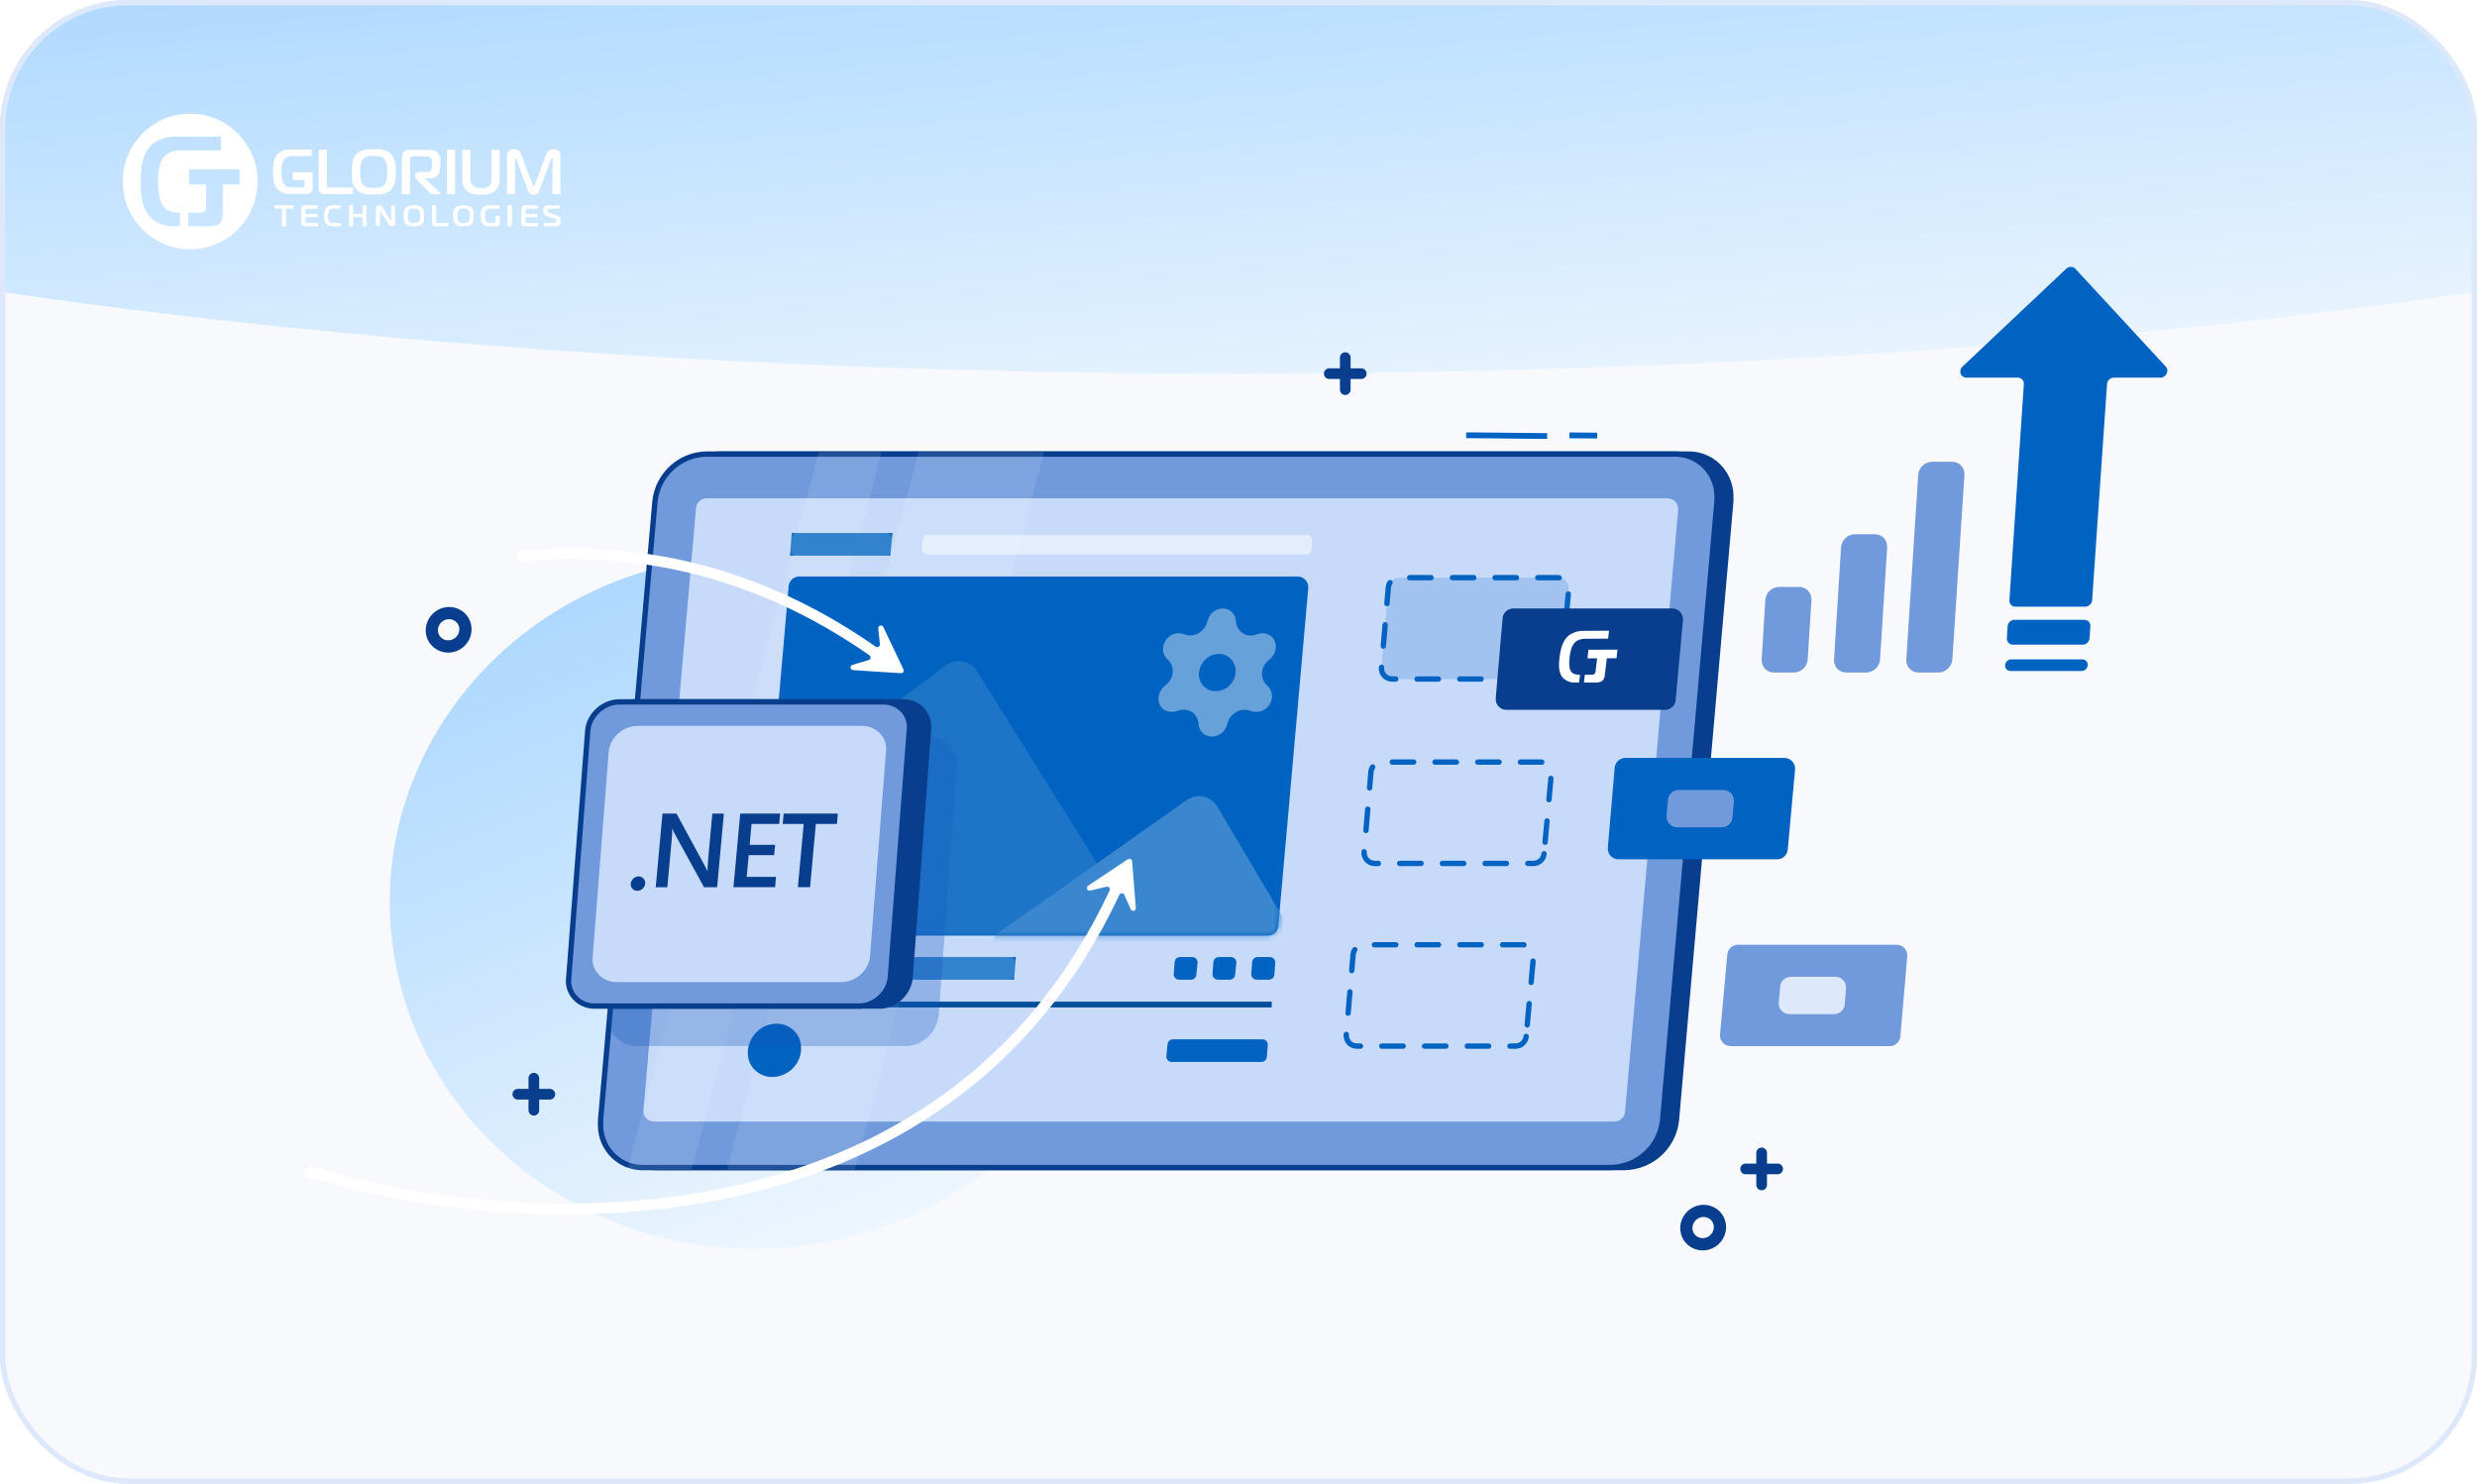 <?xml version="1.0" encoding="UTF-8"?>
<svg xmlns="http://www.w3.org/2000/svg" width="464" height="278" viewBox="0 0 464 278" fill="none">
  <g clip-path="url(#clip0_7788_25776)">
    <rect width="464" height="278" fill="#F7F9FD"></rect>
    <g filter="url(#filter0_f_7788_25776)">
      <ellipse cx="232" cy="-15.5" rx="85.5" ry="406" transform="rotate(90 232 -15.5)" fill="url(#paint0_linear_7788_25776)"></ellipse>
    </g>
    <g opacity="0.6" filter="url(#filter1_f_7788_25776)">
      <ellipse cx="141.5" cy="169" rx="65" ry="68.5" transform="rotate(90 141.5 169)" fill="url(#paint1_linear_7788_25776)"></ellipse>
    </g>
    <path d="M388.77 50.361C394.419 56.473 400.065 62.581 405.706 68.685C406.407 69.45 405.767 70.745 404.71 70.745C401.799 70.745 398.888 70.745 395.977 70.745C395.313 70.745 394.735 71.288 394.698 71.954C393.763 85.454 392.833 98.953 391.906 112.452C391.857 113.118 391.279 113.661 390.615 113.661C386.252 113.661 381.894 113.661 377.54 113.661C376.864 113.661 376.36 113.118 376.409 112.452C377.311 98.953 378.213 85.454 379.115 71.954C379.152 71.288 378.647 70.745 377.971 70.745C374.765 70.745 371.555 70.745 368.341 70.745C367.271 70.745 366.815 69.45 367.615 68.685C374.084 62.581 380.558 56.473 387.036 50.361C387.54 49.88 388.327 49.88 388.77 50.361Z" fill="#0063C1"></path>
    <path d="M375.929 119.571C375.978 118.823 376.028 118.074 376.077 117.326C376.126 116.659 376.704 116.129 377.368 116.129C381.722 116.129 386.08 116.129 390.442 116.129C391.119 116.129 391.623 116.659 391.574 117.326C391.525 118.074 391.476 118.823 391.426 119.571C391.377 120.238 390.799 120.781 390.135 120.781C385.773 120.781 381.415 120.781 377.061 120.781C376.397 120.781 375.892 120.238 375.929 119.571Z" fill="#0063C1"></path>
    <path d="M389.901 125.716C385.474 125.716 381.046 125.716 376.618 125.716C376.015 125.716 375.56 125.223 375.597 124.618C375.634 124.013 376.163 123.532 376.766 123.532C381.193 123.532 385.621 123.532 390.049 123.532C390.652 123.532 391.119 124.013 391.082 124.618C391.033 125.223 390.504 125.716 389.901 125.716Z" fill="#0063C1"></path>
    <path d="M330.68 112.427C330.766 111.057 331.935 109.959 333.3 109.959C334.538 109.959 335.772 109.959 337.002 109.959C338.367 109.959 339.4 111.057 339.327 112.427C339.097 116.129 338.863 119.83 338.626 123.532C338.552 124.889 337.371 126 336.018 126C334.78 126 333.546 126 332.316 126C330.951 126 329.93 124.889 330.004 123.532C330.233 119.83 330.459 116.129 330.68 112.427Z" fill="#709ADB"></path>
    <path d="M344.874 102.556C344.96 101.186 346.128 100.088 347.493 100.088C348.731 100.088 349.965 100.088 351.195 100.088C352.561 100.088 353.594 101.186 353.508 102.556C353.065 109.548 352.622 116.54 352.179 123.532C352.093 124.889 350.913 126 349.56 126C348.33 126 347.096 126 345.858 126C344.492 126 343.471 124.889 343.558 123.532C343.992 116.54 344.431 109.548 344.874 102.556Z" fill="#709ADB"></path>
    <path d="M359.325 88.983C359.411 87.613 360.58 86.515 361.957 86.515C363.195 86.515 364.429 86.515 365.659 86.515C367.025 86.515 368.07 87.613 367.984 88.983C367.23 100.499 366.475 112.016 365.721 123.532C365.635 124.889 364.454 126 363.101 126C361.871 126 360.637 126 359.399 126C358.034 126 357.013 124.889 357.099 123.532C357.845 112.016 358.587 100.499 359.325 88.983Z" fill="#709ADB"></path>
    <path fill-rule="evenodd" clip-rule="evenodd" d="M35.623 21.29C40.73 21.288 45.336 24.384 47.291 29.133C49.247 33.883 48.168 39.35 44.557 42.986C40.946 46.621 35.514 47.71 30.796 45.743C26.077 43.776 23 39.141 23 34C23 26.982 28.651 21.292 35.623 21.29ZM35.273 39.869V42.386H39.518C39.795 42.38 40.072 42.34 40.34 42.268C40.623 42.192 40.888 42.059 41.119 41.876C41.305 41.711 41.453 41.506 41.551 41.276C41.687 40.942 41.751 40.582 41.738 40.221V34.553H44.881V31.753H35.44V34.553H38.599V38.736C38.596 38.88 38.583 39.024 38.56 39.167C38.535 39.332 38.455 39.484 38.334 39.598C38.231 39.714 38.095 39.793 37.944 39.825C37.803 39.849 37.66 39.861 37.516 39.861L35.273 39.869ZM33.715 42.386V39.869H33.465C32.837 39.877 32.214 39.759 31.631 39.524C31.023 39.239 30.541 38.74 30.275 38.12C30.07 37.696 29.926 37.245 29.847 36.779C29.785 36.442 29.726 36.046 29.68 35.603C29.629 35.074 29.606 34.543 29.609 34.012C29.606 33.488 29.63 32.965 29.68 32.444C29.726 31.997 29.785 31.612 29.847 31.295C29.897 31.028 29.968 30.766 30.061 30.511C30.123 30.332 30.202 30.16 30.299 29.997C30.614 29.407 31.106 28.933 31.705 28.641C32.42 28.31 33.201 28.15 33.987 28.174H41.387V25.602H33.099C31.687 25.544 30.288 25.903 29.076 26.634C28.488 27.003 27.988 27.498 27.611 28.084C27.254 28.657 26.981 29.279 26.801 29.931C26.619 30.604 26.5 31.293 26.447 31.989C26.388 32.702 26.361 33.4 26.361 34.086C26.361 34.678 26.361 35.294 26.424 35.933C26.461 36.567 26.552 37.196 26.696 37.815C26.84 38.427 27.059 39.018 27.35 39.575C27.651 40.145 28.06 40.65 28.554 41.06C29.017 41.43 29.53 41.733 30.077 41.958C30.819 42.258 31.614 42.4 32.414 42.378L33.715 42.386Z" fill="white"></path>
    <path fill-rule="evenodd" clip-rule="evenodd" d="M103.272 29.747C103.239 29.801 103.213 29.858 103.194 29.919L101.112 35.482C101.05 35.638 100.992 35.782 100.934 35.903C100.881 36.02 100.809 36.127 100.721 36.219C100.634 36.309 100.528 36.376 100.412 36.415C100.267 36.462 100.115 36.484 99.963 36.479C99.8 36.484 99.638 36.456 99.487 36.395C99.368 36.347 99.261 36.272 99.173 36.175C99.087 36.084 99.016 35.978 98.964 35.863C98.908 35.732 98.858 35.599 98.817 35.462L96.758 29.911C96.738 29.85 96.71 29.793 96.677 29.738L96.673 29.73C96.641 29.667 96.624 29.634 96.565 29.634C96.503 29.634 96.457 29.678 96.457 29.751V29.887L96.492 36.363H94.975V29.042C94.961 28.819 95.023 28.598 95.149 28.417C95.251 28.278 95.384 28.165 95.535 28.088C95.671 28.021 95.816 27.979 95.965 27.964H96.271C96.467 27.959 96.664 27.988 96.852 28.048C96.995 28.095 97.127 28.173 97.238 28.277C97.342 28.377 97.43 28.495 97.498 28.625C97.569 28.754 97.63 28.888 97.683 29.026L99.761 34.577C99.794 34.652 99.83 34.726 99.87 34.797C99.904 34.857 99.939 34.885 99.978 34.885C100.017 34.885 100.055 34.857 100.09 34.797C100.131 34.726 100.167 34.652 100.199 34.577L102.277 29.026C102.344 28.824 102.439 28.634 102.559 28.461C102.651 28.334 102.766 28.225 102.896 28.14C103.015 28.067 103.146 28.017 103.283 27.992C103.42 27.968 103.559 27.956 103.697 27.956C104.026 27.944 104.351 28.034 104.63 28.216C104.883 28.41 105.022 28.725 104.997 29.05V36.371H103.48L103.527 29.895C103.527 29.783 103.508 29.715 103.473 29.686C103.449 29.663 103.419 29.648 103.388 29.642C103.349 29.642 103.31 29.678 103.272 29.747ZM70.018 27.956H70.792C71.078 27.965 71.362 27.996 71.643 28.048C71.931 28.105 72.213 28.194 72.483 28.312C72.758 28.432 73.009 28.605 73.222 28.821C73.43 29.03 73.598 29.277 73.718 29.55C73.84 29.827 73.933 30.117 73.996 30.415C74.062 30.717 74.104 31.023 74.12 31.332V32.197C74.12 32.466 74.12 32.766 74.093 33.075C74.074 33.38 74.034 33.684 73.973 33.984C73.911 34.282 73.819 34.571 73.698 34.849C73.578 35.122 73.41 35.369 73.203 35.578C72.989 35.793 72.738 35.965 72.464 36.087C72.194 36.206 71.912 36.293 71.624 36.347C71.342 36.402 71.056 36.434 70.769 36.443H69.221C68.936 36.434 68.653 36.402 68.373 36.347C68.085 36.294 67.803 36.206 67.534 36.087C67.259 35.965 67.009 35.793 66.794 35.578C66.567 35.35 66.385 35.078 66.26 34.777C66.135 34.489 66.041 34.186 65.982 33.876C65.926 33.58 65.892 33.28 65.881 32.978V32.177C65.881 31.933 65.881 31.601 65.904 31.292C65.92 30.989 65.959 30.688 66.02 30.391C66.081 30.096 66.173 29.808 66.295 29.534C66.421 29.257 66.597 29.008 66.814 28.801C67.026 28.596 67.272 28.433 67.541 28.32C67.809 28.201 68.088 28.113 68.373 28.056C68.652 28.004 68.934 27.973 69.217 27.964H69.991L70.018 27.956ZM58.552 32.29H58.563L58.552 32.242V32.29ZM58.552 35.25V32.29H54.852V33.756H57.046V34.557C57.051 34.629 57.051 34.701 57.046 34.773C57.032 34.854 56.994 34.928 56.938 34.986C56.885 35.044 56.816 35.083 56.74 35.098C56.672 35.104 56.604 35.104 56.535 35.098H54.569C54.267 35.1 53.968 35.042 53.687 34.925C53.393 34.785 53.16 34.536 53.033 34.228C52.994 34.145 52.959 34.059 52.929 33.972C52.883 33.842 52.849 33.708 52.824 33.572C52.793 33.403 52.766 33.207 52.743 32.983C52.718 32.717 52.706 32.449 52.708 32.182C52.706 31.914 52.717 31.647 52.743 31.381C52.766 31.156 52.793 30.98 52.824 30.808C52.848 30.672 52.883 30.538 52.929 30.407C52.96 30.319 52.997 30.233 53.041 30.151C53.195 29.859 53.433 29.624 53.722 29.478C54.068 29.314 54.445 29.235 54.825 29.246H58.397V28H54.384C53.705 27.972 53.032 28.149 52.449 28.509C52.166 28.693 51.925 28.939 51.745 29.23C51.571 29.512 51.44 29.82 51.358 30.143C51.268 30.478 51.209 30.822 51.183 31.168C51.156 31.521 51.145 31.865 51.145 32.206C51.145 32.546 51.145 32.807 51.172 33.123C51.19 33.437 51.234 33.749 51.303 34.056C51.372 34.36 51.479 34.654 51.621 34.929C51.766 35.212 51.963 35.462 52.201 35.666C52.424 35.851 52.672 36.001 52.936 36.111C53.298 36.261 53.685 36.332 54.074 36.319H57.48C57.61 36.315 57.74 36.296 57.867 36.263C58.007 36.228 58.139 36.162 58.254 36.071C58.344 35.99 58.416 35.889 58.463 35.775C58.527 35.608 58.557 35.429 58.552 35.25ZM66.125 35.13V36.367L60.734 36.375C60.604 36.373 60.475 36.358 60.347 36.331C60.221 36.304 60.103 36.247 60.003 36.163C59.93 36.089 59.866 36.005 59.813 35.915C59.745 35.779 59.712 35.627 59.717 35.474V28.056H61.234V34.849C61.241 34.923 61.277 34.989 61.334 35.034C61.37 35.057 61.407 35.077 61.446 35.094C61.533 35.123 61.623 35.135 61.713 35.13H66.125ZM67.483 33.099C67.455 32.804 67.442 32.507 67.444 32.21H67.456C67.442 31.709 67.486 31.209 67.588 30.72C67.653 30.418 67.777 30.134 67.951 29.883C68.172 29.588 68.491 29.387 68.845 29.318C69.228 29.239 69.617 29.201 70.006 29.202C70.396 29.201 70.785 29.24 71.167 29.318C71.526 29.385 71.848 29.586 72.073 29.883C72.144 29.975 72.207 30.074 72.258 30.179C72.326 30.324 72.38 30.476 72.417 30.632C72.469 30.848 72.505 31.067 72.525 31.289C72.555 31.595 72.57 31.902 72.568 32.21C72.57 32.504 72.555 32.798 72.525 33.091C72.505 33.311 72.469 33.529 72.417 33.744C72.38 33.903 72.328 34.059 72.262 34.208C72.213 34.324 72.15 34.431 72.073 34.529C71.959 34.68 71.819 34.808 71.659 34.905C71.503 34.999 71.335 35.069 71.159 35.114C70.976 35.162 70.788 35.191 70.598 35.202H69.383C69.194 35.192 69.006 35.162 68.822 35.114C68.649 35.067 68.482 34.997 68.327 34.905C68.174 34.809 68.043 34.68 67.94 34.529C67.863 34.434 67.8 34.329 67.75 34.217C67.683 34.067 67.63 33.912 67.591 33.752C67.543 33.537 67.507 33.319 67.483 33.099ZM75.289 36.371H76.806V29.895C76.8 29.813 76.8 29.732 76.806 29.65C76.825 29.561 76.876 29.483 76.949 29.43C76.997 29.374 77.06 29.335 77.131 29.318C77.204 29.311 77.278 29.311 77.351 29.318H79.809C79.951 29.32 80.093 29.331 80.234 29.35C80.395 29.37 80.545 29.448 80.656 29.57C80.757 29.684 80.829 29.821 80.865 29.971C80.928 30.218 80.955 30.473 80.947 30.728V30.992C80.947 31.096 80.947 31.2 80.924 31.305C80.912 31.411 80.893 31.517 80.865 31.621C80.846 31.708 80.813 31.792 80.768 31.869C80.682 32.02 80.544 32.132 80.382 32.182C80.24 32.218 80.094 32.237 79.948 32.238H78.435C78.252 32.225 78.071 32.283 77.928 32.402C77.817 32.502 77.754 32.649 77.758 32.803V32.991C77.761 33.126 77.805 33.258 77.881 33.367C77.956 33.484 78.04 33.594 78.133 33.696L80.776 36.391H82.684L79.627 33.455V33.395H80.664C80.865 33.4 81.066 33.374 81.26 33.319C81.412 33.274 81.556 33.207 81.689 33.119C81.801 33.043 81.9 32.95 81.984 32.843C82.058 32.75 82.123 32.649 82.177 32.542C82.333 32.25 82.433 31.929 82.471 31.597C82.505 31.287 82.522 30.976 82.521 30.664C82.52 30.353 82.502 30.043 82.467 29.735C82.424 29.409 82.305 29.1 82.119 28.833C82.02 28.664 81.888 28.518 81.732 28.405C81.598 28.305 81.449 28.228 81.291 28.176C81.141 28.13 80.986 28.1 80.83 28.088H76.581C76.418 28.088 76.254 28.107 76.094 28.144C75.912 28.189 75.746 28.285 75.614 28.421C75.464 28.559 75.364 28.745 75.328 28.949C75.297 29.132 75.282 29.317 75.281 29.502V36.407L75.289 36.371ZM85.238 28.052V36.371H83.721V28.052H85.238ZM90.11 35.218H89.723C89.58 35.205 89.437 35.181 89.298 35.145C89.154 35.109 89.015 35.055 88.884 34.985C88.749 34.912 88.627 34.816 88.524 34.701C88.341 34.506 88.221 34.257 88.183 33.988C88.15 33.744 88.133 33.498 88.133 33.251V28.068H86.616V33.463C86.618 33.83 86.659 34.195 86.736 34.553C86.833 34.949 87.034 35.309 87.316 35.594C87.509 35.801 87.738 35.97 87.99 36.091C88.23 36.207 88.482 36.297 88.74 36.359C88.982 36.417 89.228 36.453 89.475 36.467H90.741C90.989 36.453 91.234 36.417 91.476 36.359C91.735 36.297 91.987 36.207 92.227 36.091C92.48 35.971 92.708 35.802 92.9 35.594C93.183 35.309 93.384 34.949 93.481 34.553C93.56 34.195 93.6 33.83 93.601 33.463V28.068H92.084V33.595C92.081 33.73 92.065 33.864 92.037 33.996C92.01 34.133 91.972 34.267 91.921 34.397C91.871 34.523 91.799 34.64 91.708 34.741C91.598 34.86 91.467 34.956 91.322 35.025C91.187 35.096 91.043 35.15 90.896 35.185C90.755 35.221 90.611 35.245 90.466 35.258H90.079L90.11 35.218Z" fill="white"></path>
    <path d="M52.855 42.37V39.077H51.449V38.495H54.948V39.077H53.534V42.37H52.855Z" fill="white"></path>
    <path d="M57.046 42.364C56.891 42.387 56.734 42.343 56.612 42.243C56.506 42.117 56.456 41.953 56.473 41.788V39.054C56.467 38.907 56.514 38.764 56.604 38.649C56.727 38.535 56.893 38.48 57.058 38.499H59.488V39.079H57.441C57.371 39.072 57.302 39.091 57.245 39.131C57.199 39.183 57.177 39.253 57.186 39.322V40.097H59.436V40.677H57.186V41.581C57.184 41.637 57.204 41.691 57.241 41.731C57.285 41.776 57.373 41.78 57.484 41.78H59.512V42.36L57.046 42.364Z" fill="white"></path>
    <path d="M62.258 42.366C61.834 42.399 61.418 42.233 61.119 41.911C60.835 41.501 60.7 40.994 60.74 40.485C60.691 39.957 60.814 39.427 61.089 38.986C61.398 38.646 61.831 38.468 62.273 38.498H63.722V39.079H62.584C62.182 39.079 61.825 39.108 61.635 39.437C61.473 39.754 61.403 40.116 61.434 40.477C61.405 40.801 61.465 41.127 61.605 41.415C61.791 41.72 62.121 41.785 62.55 41.785H63.772V42.366H62.258Z" fill="white"></path>
    <path d="M68.64 42.37H67.97V40.665H66.119V42.37H65.445V38.495H66.119V40.083H67.97V38.495H68.64V42.37Z" fill="white"></path>
    <path d="M73.963 41.83C73.975 41.98 73.92 42.127 73.815 42.231C73.71 42.335 73.566 42.385 73.421 42.366C73.181 42.385 72.951 42.26 72.829 42.044L71.292 39.528C71.242 39.444 71.219 39.436 71.207 39.436C71.16 39.448 71.129 39.494 71.134 39.544V42.327H70.466V39.011C70.466 38.689 70.681 38.498 71.027 38.498C71.259 38.475 71.484 38.591 71.607 38.796L73.145 41.333C73.171 41.368 73.183 41.424 73.229 41.424C73.275 41.424 73.287 41.356 73.287 41.333V38.55H73.956L73.963 41.83Z" fill="white"></path>
    <path fill-rule="evenodd" clip-rule="evenodd" d="M79.442 40.433C79.442 39.934 79.407 39.292 79.018 38.894C78.613 38.495 78.007 38.495 77.557 38.495C77.553 38.495 77.548 38.495 77.544 38.495C77.092 38.495 76.466 38.503 76.066 38.894C75.665 39.284 75.638 39.918 75.638 40.433C75.638 40.859 75.657 41.573 76.066 41.971C76.474 42.37 77.116 42.37 77.544 42.37C77.971 42.37 78.637 42.35 79.018 41.971C79.399 41.593 79.442 40.931 79.442 40.433ZM77.536 41.804C77.189 41.861 76.836 41.744 76.587 41.489H76.599C76.403 41.175 76.318 40.803 76.358 40.432C76.316 40.061 76.397 39.687 76.587 39.368C76.84 39.12 77.191 39.007 77.536 39.061C77.884 39.011 78.235 39.123 78.493 39.368C78.689 39.684 78.77 40.061 78.722 40.432C78.764 40.801 78.684 41.173 78.493 41.489C78.24 41.742 77.885 41.859 77.536 41.804Z" fill="white"></path>
    <path d="M81.454 42.37C81.328 42.375 81.204 42.339 81.1 42.268C81.009 42.187 80.959 42.069 80.963 41.946V38.495H81.684V41.576C81.674 41.637 81.694 41.698 81.736 41.743C81.788 41.778 81.851 41.794 81.913 41.788H84.006V42.37H81.454Z" fill="white"></path>
    <path fill-rule="evenodd" clip-rule="evenodd" d="M88.722 40.433C88.722 39.934 88.686 39.292 88.298 38.894C87.894 38.495 87.287 38.495 86.837 38.495C86.832 38.495 86.828 38.495 86.824 38.495C86.373 38.495 85.747 38.503 85.346 38.894C84.946 39.284 84.918 39.918 84.918 40.433C84.918 40.859 84.938 41.573 85.346 41.971C85.755 42.37 86.396 42.37 86.824 42.37C87.252 42.37 87.917 42.35 88.298 41.971C88.679 41.593 88.722 40.931 88.722 40.433ZM86.816 41.804C86.468 41.861 86.114 41.744 85.864 41.489C85.676 41.172 85.597 40.801 85.638 40.433C85.598 40.062 85.677 39.688 85.864 39.368C86.118 39.121 86.47 39.008 86.816 39.061C87.164 39.011 87.515 39.123 87.773 39.368C87.969 39.684 88.05 40.061 88.002 40.433C88.045 40.801 87.963 41.174 87.773 41.489C87.52 41.743 87.166 41.859 86.816 41.804Z" fill="white"></path>
    <path d="M93.589 41.871C93.598 42.012 93.548 42.151 93.45 42.252C93.342 42.331 93.212 42.372 93.079 42.369H91.468C91.148 42.38 90.836 42.272 90.588 42.066C90.127 41.66 90.091 41.004 90.091 40.445C90.091 39.813 90.147 39.104 90.704 38.735C90.98 38.567 91.297 38.484 91.619 38.496H93.501V39.075H91.822C91.489 39.038 91.164 39.195 90.982 39.481C90.855 39.773 90.801 40.093 90.823 40.413C90.804 40.736 90.855 41.06 90.974 41.361C91.111 41.637 91.401 41.798 91.703 41.766H92.626C92.695 41.775 92.765 41.753 92.817 41.705C92.863 41.65 92.885 41.578 92.876 41.506V40.453H93.589V41.871Z" fill="white"></path>
    <path d="M95.111 42.37V38.495H95.872V42.37H95.111Z" fill="white"></path>
    <path d="M98.275 42.364C98.119 42.387 97.962 42.343 97.84 42.243C97.734 42.117 97.684 41.953 97.701 41.788V39.054C97.695 38.907 97.742 38.764 97.832 38.649C97.955 38.535 98.121 38.48 98.286 38.499H100.716V39.079H98.669C98.6 39.072 98.531 39.091 98.474 39.131C98.427 39.183 98.406 39.253 98.414 39.322V40.097H100.665V40.677H98.414V41.581C98.412 41.637 98.433 41.691 98.47 41.731C98.514 41.776 98.601 41.78 98.713 41.78H100.74V42.36L98.275 42.364Z" fill="white"></path>
    <path d="M101.86 41.771H103.922C104.258 41.771 104.274 41.483 104.274 41.365C104.274 41.247 104.235 41.032 103.91 40.926L102.443 40.447C102.272 40.395 102.119 40.295 102.001 40.158C101.859 39.945 101.792 39.689 101.809 39.431C101.785 39.166 101.874 38.904 102.052 38.712C102.22 38.56 102.439 38.483 102.662 38.496H104.806V39.078H102.9C102.795 39.065 102.689 39.097 102.607 39.167C102.539 39.249 102.505 39.356 102.513 39.464C102.513 39.634 102.56 39.801 102.857 39.898L104.219 40.345C104.413 40.396 104.595 40.49 104.751 40.621C104.925 40.827 105.013 41.096 104.997 41.369C105.014 41.624 104.948 41.877 104.809 42.088C104.648 42.292 104.397 42.397 104.144 42.364H101.86V41.771Z" fill="white"></path>
    <path d="M52.856 42.37V39.077H51.449V38.495H54.948V39.077H53.534V42.37H52.856Z" fill="white"></path>
    <path d="M57.047 42.364C56.892 42.386 56.734 42.343 56.612 42.242C56.506 42.117 56.456 41.953 56.473 41.788V39.054C56.467 38.907 56.514 38.763 56.604 38.648C56.728 38.535 56.893 38.48 57.058 38.498H59.488V39.078H57.441C57.372 39.072 57.302 39.09 57.246 39.131C57.199 39.183 57.178 39.252 57.186 39.322V40.097H59.437V40.677H57.186V41.581C57.184 41.637 57.204 41.691 57.242 41.731C57.285 41.776 57.373 41.78 57.485 41.78H59.512V42.36L57.047 42.364Z" fill="white"></path>
    <path d="M62.258 42.366C61.834 42.399 61.419 42.233 61.119 41.911C60.835 41.5 60.701 40.993 60.74 40.485C60.691 39.957 60.814 39.427 61.089 38.986C61.398 38.646 61.831 38.468 62.273 38.498H63.723V39.079H62.584C62.182 39.079 61.825 39.108 61.636 39.437C61.473 39.754 61.403 40.116 61.434 40.477C61.406 40.8 61.465 41.126 61.605 41.415C61.791 41.72 62.121 41.785 62.55 41.785H63.772V42.366H62.258Z" fill="white"></path>
    <path d="M68.64 42.37H67.971V40.664H66.119V42.37H65.445V38.495H66.119V40.082H67.971V38.495H68.64V42.37Z" fill="white"></path>
    <path d="M73.963 41.829C73.975 41.979 73.921 42.127 73.816 42.231C73.711 42.335 73.566 42.385 73.421 42.366C73.181 42.385 72.951 42.26 72.83 42.044L71.292 39.527C71.242 39.444 71.219 39.436 71.208 39.436C71.161 39.448 71.129 39.494 71.135 39.543V42.326H70.466V39.011C70.466 38.688 70.681 38.498 71.027 38.498C71.26 38.475 71.484 38.591 71.607 38.796L73.145 41.332C73.172 41.368 73.183 41.424 73.229 41.424C73.275 41.424 73.287 41.356 73.287 41.332V38.549H73.956L73.963 41.829Z" fill="white"></path>
    <path fill-rule="evenodd" clip-rule="evenodd" d="M79.442 40.432C79.442 39.934 79.407 39.292 79.018 38.894C78.614 38.495 78.007 38.495 77.557 38.495C77.553 38.495 77.548 38.495 77.544 38.495C77.093 38.495 76.467 38.503 76.066 38.894C75.665 39.284 75.638 39.918 75.638 40.432C75.638 40.859 75.658 41.573 76.066 41.971C76.475 42.37 77.116 42.37 77.544 42.37C77.972 42.37 78.637 42.35 79.018 41.971C79.399 41.593 79.442 40.931 79.442 40.432ZM77.536 41.804C77.189 41.861 76.836 41.744 76.587 41.489H76.599C76.404 41.175 76.319 40.802 76.358 40.432C76.317 40.061 76.397 39.687 76.587 39.368C76.84 39.12 77.191 39.007 77.536 39.061C77.884 39.01 78.236 39.123 78.493 39.368C78.689 39.684 78.77 40.061 78.723 40.432C78.765 40.801 78.684 41.173 78.493 41.489C78.24 41.742 77.886 41.859 77.536 41.804Z" fill="white"></path>
    <path d="M81.455 42.369C81.329 42.375 81.204 42.339 81.1 42.267C81.009 42.187 80.959 42.069 80.963 41.946V38.495H81.684V41.576C81.675 41.636 81.694 41.698 81.736 41.743C81.788 41.778 81.851 41.794 81.913 41.787H84.006V42.369H81.455Z" fill="white"></path>
    <path fill-rule="evenodd" clip-rule="evenodd" d="M88.722 40.432C88.722 39.934 88.687 39.292 88.298 38.894C87.894 38.495 87.287 38.495 86.837 38.495C86.833 38.495 86.829 38.495 86.824 38.495C86.373 38.495 85.747 38.503 85.347 38.894C84.946 39.284 84.919 39.918 84.919 40.432C84.919 40.859 84.938 41.573 85.347 41.971C85.755 42.37 86.396 42.37 86.824 42.37C87.252 42.37 87.917 42.35 88.298 41.971C88.679 41.593 88.722 40.931 88.722 40.432ZM86.817 41.804C86.468 41.86 86.114 41.743 85.864 41.489C85.676 41.172 85.597 40.801 85.638 40.432C85.598 40.062 85.677 39.688 85.864 39.368C86.118 39.121 86.47 39.008 86.817 39.061C87.165 39.011 87.515 39.123 87.773 39.368C87.969 39.684 88.051 40.061 88.002 40.432C88.045 40.801 87.964 41.173 87.773 41.489C87.521 41.742 87.166 41.859 86.817 41.804Z" fill="white"></path>
    <path d="M93.589 41.871C93.598 42.012 93.548 42.151 93.45 42.252C93.342 42.33 93.212 42.372 93.08 42.369H91.468C91.148 42.38 90.836 42.272 90.588 42.065C90.127 41.66 90.091 41.004 90.091 40.445C90.091 39.813 90.147 39.104 90.704 38.735C90.98 38.567 91.298 38.484 91.619 38.496H93.501V39.075H91.822C91.49 39.038 91.164 39.194 90.983 39.48C90.856 39.773 90.801 40.093 90.823 40.412C90.804 40.736 90.856 41.06 90.975 41.36C91.111 41.637 91.401 41.798 91.703 41.766H92.626C92.696 41.775 92.765 41.752 92.817 41.705C92.864 41.65 92.885 41.578 92.877 41.506V40.453H93.589V41.871Z" fill="white"></path>
    <path d="M95.112 42.37V38.495H95.872V42.37H95.112Z" fill="white"></path>
    <path d="M98.275 42.364C98.119 42.386 97.963 42.343 97.841 42.242C97.734 42.117 97.684 41.953 97.701 41.788V39.054C97.696 38.907 97.742 38.763 97.833 38.648C97.956 38.535 98.121 38.48 98.287 38.498H100.717V39.078H98.669C98.6 39.072 98.531 39.09 98.474 39.131C98.427 39.183 98.406 39.252 98.414 39.322V40.097H100.665V40.677H98.414V41.581C98.413 41.637 98.433 41.691 98.47 41.731C98.514 41.776 98.601 41.78 98.713 41.78H100.74V42.36L98.275 42.364Z" fill="white"></path>
    <path d="M101.86 41.771H103.922C104.258 41.771 104.274 41.483 104.274 41.365C104.274 41.247 104.235 41.032 103.91 40.926L102.443 40.447C102.273 40.395 102.12 40.295 102.001 40.158C101.86 39.945 101.792 39.689 101.809 39.431C101.786 39.166 101.874 38.904 102.052 38.712C102.221 38.56 102.439 38.483 102.662 38.496H104.806V39.077H102.901C102.795 39.065 102.689 39.097 102.607 39.167C102.539 39.249 102.505 39.355 102.513 39.463C102.513 39.634 102.56 39.8 102.857 39.898L104.219 40.345C104.413 40.396 104.595 40.49 104.751 40.621C104.925 40.827 105.013 41.096 104.998 41.369C105.014 41.623 104.948 41.877 104.81 42.088C104.648 42.292 104.397 42.396 104.145 42.364H101.86V41.771Z" fill="white"></path>
    <path d="M304.247 210.127H120.348L130.54 93.36H314.548L304.247 210.127Z" fill="#0063C1"></path>
    <path d="M123.148 218.742L123.136 218.743C118.757 218.845 115.187 215.382 115.082 210.989V210.987V210.985V210.984V210.982V210.98V210.978V210.976V210.974V210.972V210.97V210.968V210.966V210.964V210.962V210.96V210.958V210.956V210.954V210.952V210.95V210.949V210.947V210.945V210.943V210.941V210.939V210.937V210.935V210.933V210.931V210.929V210.927V210.925V210.923V210.921V210.919V210.917V210.915V210.913V210.911V210.909V210.907V210.905V210.903V210.901V210.899V210.897V210.895V210.893V210.891V210.889V210.887V210.885V210.883V210.881V210.878V210.876V210.874V210.872V210.87V210.868V210.866V210.864V210.862V210.86V210.858V210.856V210.854V210.852V210.85V210.848V210.846V210.844V210.841V210.839V210.837V210.835V210.833V210.831V210.829V210.827V210.825V210.823V210.821V210.819V210.817V210.814V210.812V210.81V210.808V210.806V210.804V210.802V210.8V210.798V210.796V210.793V210.791V210.789V210.787V210.785V210.783V210.781V210.779V210.777V210.774V210.772V210.77V210.768V210.766V210.764V210.762V210.76V210.757V210.755V210.753V210.751V210.749V210.747V210.745V210.742V210.74V210.738V210.736V210.734V210.732V210.73V210.727V210.725V210.723V210.721V210.719V210.717V210.715V210.712V210.71V210.708V210.706V210.704V210.702V210.699V210.697V210.695V210.693V210.691V210.689V210.686V210.684V210.682V210.68V210.678V210.676V210.673V210.671V210.669V210.667V210.665V210.662V210.66V210.658V210.656V210.654V210.652V210.649V210.647V210.645V210.643V210.641V210.638V210.636V210.634V210.632V210.63V210.627V210.625V210.623V210.621V210.619V210.616V210.614V210.612V210.61V210.608V210.605V210.603V210.601V210.599V210.597V210.594V210.592V210.59V210.588V210.586V210.583V210.581V210.579V210.577V210.575V210.572V210.57V210.568V210.566V210.563V210.561V210.559V210.557V210.555V210.552V210.55V210.548V210.546V210.544V210.541V210.539V210.537V210.535V210.532V210.53V210.528V210.526V210.524V210.521V210.519V210.517V210.515V210.512V210.51V210.508V210.506V210.504V210.501V210.499V210.497V210.495V210.492V210.49V210.488V210.486V210.484V210.481V210.479V210.477V210.475V210.472V210.47V210.468V210.466V210.464V210.461V210.459V210.457V210.455V210.452V210.45V210.448V210.446V210.444V210.441V210.439V210.437V210.435V210.432V210.43V210.428V210.426V210.423V210.421V210.419V210.417V210.415V210.412V210.41V210.408V210.406V210.403V210.401V210.399V210.397V210.395V210.392V210.39V210.388V210.386V210.383V210.381V210.379V210.377V210.375V210.372V210.37V210.368V210.366V210.363V210.361V210.359V210.357V210.355V210.352V210.35V210.348V210.346V210.344V210.341V210.339V210.337V210.335V210.332V210.33V210.328V210.326V210.324V210.321V210.319V210.317V210.315V210.313V210.31V210.308V210.306V210.304V210.302V210.299V210.297V210.295V210.293V210.291V210.288V210.286V210.284V210.282V210.28V210.277V210.275V210.273V210.271V210.269V210.266V210.264V210.262V210.26V210.258V210.255V210.253V210.251V210.249V210.247V210.245V210.242V210.24V210.238V210.236V210.234V210.231V210.229V210.227V210.225V210.223V210.221V210.218V210.216V210.214V210.212V210.21V210.208V210.205V210.203V210.201V210.199V210.197V210.195V210.192V210.19V210.188V210.186V210.184V210.182V210.18V210.177V210.175V210.173V210.171V210.169V210.167V210.164V210.162V210.16V210.158V210.156V210.154V210.152V210.15V210.147V210.145V210.143V210.141V210.139V210.137V210.135V210.133V210.13V210.128V210.126V210.124V210.122V210.12V210.118V210.116V210.113V210.111V210.109V210.107V210.105V210.103V210.101V210.099V210.097V210.095V210.092V210.09V210.088V210.086V210.084V210.082V210.08V210.078V210.076V210.074V210.072V210.07V210.067V210.065V210.063V210.061V210.059V210.057V210.055V210.053V210.051V210.049V210.047V210.045V210.043V210.041V210.039V210.037V210.035V210.032V210.03V210.028V210.026V210.024V210.022V210.02V210.018V210.016V210.014V210.012V210.01V210.008V210.006V210.004V210.002V210V209.998V209.996V209.994V209.992V209.99V209.988V209.986V209.984V209.982V209.98V209.978V209.976V209.974V209.972V209.97V209.968V209.966V209.964V209.962V209.96V209.958V209.956V209.954V209.952V209.95V209.948V209.946V209.945V209.943V209.941V209.939V209.937V209.935V209.933V209.931L125.272 93.954C125.272 93.953 125.272 93.951 125.272 93.95C125.79 88.993 129.917 85.175 134.864 85.07L316.156 85.07L316.168 85.069C320.547 84.967 324.117 88.43 324.222 92.823V92.825V92.826V92.828V92.83V92.832V92.834V92.836V92.838V92.84V92.842V92.844V92.846V92.847V92.849V92.851V92.853V92.855V92.857V92.859V92.861V92.863V92.865V92.867V92.868V92.87V92.872V92.874V92.876V92.878V92.88V92.882V92.884V92.886V92.888V92.889V92.891V92.893V92.895V92.897V92.899V92.901V92.903V92.905V92.907V92.909V92.91V92.912V92.914V92.916V92.918V92.92V92.922V92.924V92.926V92.928V92.93V92.932V92.933V92.935V92.937V92.939V92.941V92.943V92.945V92.947V92.949V92.951V92.953V92.955V92.957V92.959V92.96V92.962V92.964V92.966V92.968V92.97V92.972V92.974V92.976V92.978V92.98V92.981V92.984V92.985V92.987V92.989V92.991V92.993V92.995V92.997V92.999V93.001V93.003V93.005V93.007V93.008V93.01V93.012V93.014V93.016V93.018V93.02V93.022V93.024V93.026V93.028V93.03V93.032V93.034V93.036V93.038V93.04V93.041V93.043V93.045V93.047V93.049V93.051V93.053V93.055V93.057V93.059V93.061V93.063V93.065V93.067V93.069V93.071V93.073V93.075V93.076V93.078V93.08V93.082V93.084V93.086V93.088V93.09V93.092V93.094V93.096V93.098V93.1V93.102V93.104V93.106V93.108V93.11V93.112V93.114V93.116V93.118V93.12V93.122V93.124V93.126V93.127V93.129V93.131V93.133V93.135V93.137V93.139V93.141V93.143V93.145V93.147V93.149V93.151V93.153V93.155V93.157V93.159V93.161V93.163V93.165V93.167V93.169V93.171V93.173V93.175V93.177V93.179V93.181V93.183V93.185V93.187V93.189V93.191V93.193V93.195V93.197V93.199V93.201V93.203V93.205V93.207V93.209V93.211V93.213V93.215V93.217V93.219V93.221V93.223V93.225V93.227V93.229V93.231V93.233V93.235V93.237V93.239V93.241V93.243V93.245V93.247V93.249V93.251V93.253V93.255V93.257V93.26V93.261V93.263V93.266V93.268V93.27V93.272V93.274V93.276V93.278V93.28V93.282V93.284V93.286V93.288V93.29V93.292V93.294V93.296V93.298V93.3V93.302V93.304V93.306V93.309V93.311V93.313V93.315V93.317V93.319V93.321V93.323V93.325V93.327V93.329V93.331V93.333V93.335V93.338V93.34V93.342V93.344V93.346V93.348V93.35V93.352V93.354V93.356V93.358V93.361V93.363V93.365V93.367V93.369V93.371V93.373V93.375V93.377V93.379V93.382V93.384V93.386V93.388V93.39V93.392V93.394V93.396V93.398V93.4V93.403V93.405V93.407V93.409V93.411V93.413V93.415V93.418V93.42V93.422V93.424V93.426V93.428V93.43V93.432V93.435V93.437V93.439V93.441V93.443V93.445V93.447V93.45V93.452V93.454V93.456V93.458V93.46V93.463V93.465V93.467V93.469V93.471V93.473V93.475V93.478V93.48V93.482V93.484V93.486V93.489V93.491V93.493V93.495V93.497V93.499V93.502V93.504V93.506V93.508V93.51V93.513V93.515V93.517V93.519V93.522V93.524V93.526V93.528V93.53V93.532V93.535V93.537V93.539V93.541V93.544V93.546V93.548V93.55V93.553V93.555V93.557V93.559V93.561V93.564V93.566V93.568V93.57V93.573V93.575V93.577V93.579V93.582V93.584V93.586V93.588V93.591V93.593V93.595V93.597V93.6V93.602V93.604V93.607V93.609V93.611V93.613V93.616V93.618V93.62V93.623V93.625V93.627V93.629V93.632V93.634V93.636V93.639V93.641V93.643V93.646V93.648V93.65V93.653V93.655V93.657V93.659V93.662V93.664V93.666V93.669V93.671V93.673V93.676V93.678V93.68V93.683V93.685V93.687V93.69V93.692V93.695V93.697V93.699V93.701V93.704V93.706V93.709V93.711V93.713V93.716V93.718V93.72V93.723V93.725V93.728V93.73V93.732V93.735V93.737V93.74V93.742V93.744V93.747V93.749V93.751V93.754V93.756V93.759V93.761V93.763V93.766V93.768V93.771V93.773V93.776V93.778V93.78V93.783V93.785V93.788V93.79V93.793V93.795V93.797V93.8V93.802V93.805V93.807V93.81V93.812V93.815V93.817V93.82V93.822V93.825V93.827V93.829V93.832V93.834V93.837V93.839V93.842V93.844V93.847V93.849V93.852V93.854V93.857V93.859V93.862V93.864V93.867V93.869V93.872V93.874V93.877V93.879V93.882L314.032 209.858C314.032 209.859 314.032 209.861 314.032 209.862C313.514 214.816 309.39 218.637 304.332 218.742L123.148 218.742Z" fill="#093E8E" stroke="#093E8E"></path>
    <path d="M120.566 218.742L120.554 218.743C116.175 218.845 112.605 215.382 112.5 210.989V210.987V210.985V210.984V210.982V210.98V210.978V210.976V210.974V210.972V210.97V210.968V210.966V210.964V210.962V210.96V210.958V210.956V210.954V210.952V210.95V210.949V210.947V210.945V210.943V210.941V210.939V210.937V210.935V210.933V210.931V210.929V210.927V210.925V210.923V210.921V210.919V210.917V210.915V210.913V210.911V210.909V210.907V210.905V210.903V210.901V210.899V210.897V210.895V210.893V210.891V210.889V210.887V210.885V210.883V210.881V210.878V210.876V210.874V210.872V210.87V210.868V210.866V210.864V210.862V210.86V210.858V210.856V210.854V210.852V210.85V210.848V210.846V210.844V210.841V210.839V210.837V210.835V210.833V210.831V210.829V210.827V210.825V210.823V210.821V210.819V210.817V210.814V210.812V210.81V210.808V210.806V210.804V210.802V210.8V210.798V210.796V210.793V210.791V210.789V210.787V210.785V210.783V210.781V210.779V210.777V210.774V210.772V210.77V210.768V210.766V210.764V210.762V210.76V210.757V210.755V210.753V210.751V210.749V210.747V210.745V210.742V210.74V210.738V210.736V210.734V210.732V210.73V210.727V210.725V210.723V210.721V210.719V210.717V210.715V210.712V210.71V210.708V210.706V210.704V210.702V210.699V210.697V210.695V210.693V210.691V210.689V210.686V210.684V210.682V210.68V210.678V210.676V210.673V210.671V210.669V210.667V210.665V210.662V210.66V210.658V210.656V210.654V210.652V210.649V210.647V210.645V210.643V210.641V210.638V210.636V210.634V210.632V210.63V210.627V210.625V210.623V210.621V210.619V210.616V210.614V210.612V210.61V210.608V210.605V210.603V210.601V210.599V210.597V210.594V210.592V210.59V210.588V210.586V210.583V210.581V210.579V210.577V210.575V210.572V210.57V210.568V210.566V210.563V210.561V210.559V210.557V210.555V210.552V210.55V210.548V210.546V210.544V210.541V210.539V210.537V210.535V210.532V210.53V210.528V210.526V210.524V210.521V210.519V210.517V210.515V210.512V210.51V210.508V210.506V210.504V210.501V210.499V210.497V210.495V210.492V210.49V210.488V210.486V210.484V210.481V210.479V210.477V210.475V210.472V210.47V210.468V210.466V210.464V210.461V210.459V210.457V210.455V210.452V210.45V210.448V210.446V210.444V210.441V210.439V210.437V210.435V210.432V210.43V210.428V210.426V210.423V210.421V210.419V210.417V210.415V210.412V210.41V210.408V210.406V210.403V210.401V210.399V210.397V210.395V210.392V210.39V210.388V210.386V210.383V210.381V210.379V210.377V210.375V210.372V210.37V210.368V210.366V210.363V210.361V210.359V210.357V210.355V210.352V210.35V210.348V210.346V210.344V210.341V210.339V210.337V210.335V210.332V210.33V210.328V210.326V210.324V210.321V210.319V210.317V210.315V210.313V210.31V210.308V210.306V210.304V210.302V210.299V210.297V210.295V210.293V210.291V210.288V210.286V210.284V210.282V210.28V210.277V210.275V210.273V210.271V210.269V210.266V210.264V210.262V210.26V210.258V210.255V210.253V210.251V210.249V210.247V210.245V210.242V210.24V210.238V210.236V210.234V210.231V210.229V210.227V210.225V210.223V210.221V210.218V210.216V210.214V210.212V210.21V210.208V210.205V210.203V210.201V210.199V210.197V210.195V210.192V210.19V210.188V210.186V210.184V210.182V210.18V210.177V210.175V210.173V210.171V210.169V210.167V210.164V210.162V210.16V210.158V210.156V210.154V210.152V210.15V210.147V210.145V210.143V210.141V210.139V210.137V210.135V210.133V210.13V210.128V210.126V210.124V210.122V210.12V210.118V210.116V210.113V210.111V210.109V210.107V210.105V210.103V210.101V210.099V210.097V210.095V210.092V210.09V210.088V210.086V210.084V210.082V210.08V210.078V210.076V210.074V210.072V210.07V210.067V210.065V210.063V210.061V210.059V210.057V210.055V210.053V210.051V210.049V210.047V210.045V210.043V210.041V210.039V210.037V210.035V210.032V210.03V210.028V210.026V210.024V210.022V210.02V210.018V210.016V210.014V210.012V210.01V210.008V210.006V210.004V210.002V210V209.998V209.996V209.994V209.992V209.99V209.988V209.986V209.984V209.982V209.98V209.978V209.976V209.974V209.972V209.97V209.968V209.966V209.964V209.962V209.96V209.958V209.956V209.954V209.952V209.95V209.948V209.946V209.945V209.943V209.941V209.939V209.937V209.935V209.933V209.931L122.69 93.954C122.69 93.953 122.69 93.951 122.69 93.95C123.208 88.993 127.335 85.175 132.282 85.07L313.574 85.07L313.586 85.069C317.965 84.967 321.535 88.43 321.64 92.823V92.825V92.826V92.828V92.83V92.832V92.834V92.836V92.838V92.84V92.842V92.844V92.846V92.847V92.849V92.851V92.853V92.855V92.857V92.859V92.861V92.863V92.865V92.867V92.868V92.87V92.872V92.874V92.876V92.878V92.88V92.882V92.884V92.886V92.888V92.889V92.891V92.893V92.895V92.897V92.899V92.901V92.903V92.905V92.907V92.909V92.91V92.912V92.914V92.916V92.918V92.92V92.922V92.924V92.926V92.928V92.93V92.932V92.933V92.935V92.937V92.939V92.941V92.943V92.945V92.947V92.949V92.951V92.953V92.955V92.957V92.959V92.96V92.962V92.964V92.966V92.968V92.97V92.972V92.974V92.976V92.978V92.98V92.981V92.984V92.985V92.987V92.989V92.991V92.993V92.995V92.997V92.999V93.001V93.003V93.005V93.007V93.008V93.01V93.012V93.014V93.016V93.018V93.02V93.022V93.024V93.026V93.028V93.03V93.032V93.034V93.036V93.038V93.04V93.041V93.043V93.045V93.047V93.049V93.051V93.053V93.055V93.057V93.059V93.061V93.063V93.065V93.067V93.069V93.071V93.073V93.075V93.076V93.078V93.08V93.082V93.084V93.086V93.088V93.09V93.092V93.094V93.096V93.098V93.1V93.102V93.104V93.106V93.108V93.11V93.112V93.114V93.116V93.118V93.12V93.122V93.124V93.126V93.127V93.129V93.131V93.133V93.135V93.137V93.139V93.141V93.143V93.145V93.147V93.149V93.151V93.153V93.155V93.157V93.159V93.161V93.163V93.165V93.167V93.169V93.171V93.173V93.175V93.177V93.179V93.181V93.183V93.185V93.187V93.189V93.191V93.193V93.195V93.197V93.199V93.201V93.203V93.205V93.207V93.209V93.211V93.213V93.215V93.217V93.219V93.221V93.223V93.225V93.227V93.229V93.231V93.233V93.235V93.237V93.239V93.241V93.243V93.245V93.247V93.249V93.251V93.253V93.255V93.257V93.26V93.261V93.263V93.266V93.268V93.27V93.272V93.274V93.276V93.278V93.28V93.282V93.284V93.286V93.288V93.29V93.292V93.294V93.296V93.298V93.3V93.302V93.304V93.306V93.309V93.311V93.313V93.315V93.317V93.319V93.321V93.323V93.325V93.327V93.329V93.331V93.333V93.335V93.338V93.34V93.342V93.344V93.346V93.348V93.35V93.352V93.354V93.356V93.358V93.361V93.363V93.365V93.367V93.369V93.371V93.373V93.375V93.377V93.379V93.382V93.384V93.386V93.388V93.39V93.392V93.394V93.396V93.398V93.4V93.403V93.405V93.407V93.409V93.411V93.413V93.415V93.418V93.42V93.422V93.424V93.426V93.428V93.43V93.432V93.435V93.437V93.439V93.441V93.443V93.445V93.447V93.45V93.452V93.454V93.456V93.458V93.46V93.463V93.465V93.467V93.469V93.471V93.473V93.475V93.478V93.48V93.482V93.484V93.486V93.489V93.491V93.493V93.495V93.497V93.499V93.502V93.504V93.506V93.508V93.51V93.513V93.515V93.517V93.519V93.522V93.524V93.526V93.528V93.53V93.532V93.535V93.537V93.539V93.541V93.544V93.546V93.548V93.55V93.553V93.555V93.557V93.559V93.561V93.564V93.566V93.568V93.57V93.573V93.575V93.577V93.579V93.582V93.584V93.586V93.588V93.591V93.593V93.595V93.597V93.6V93.602V93.604V93.607V93.609V93.611V93.613V93.616V93.618V93.62V93.623V93.625V93.627V93.629V93.632V93.634V93.636V93.639V93.641V93.643V93.646V93.648V93.65V93.653V93.655V93.657V93.659V93.662V93.664V93.666V93.669V93.671V93.673V93.676V93.678V93.68V93.683V93.685V93.687V93.69V93.692V93.695V93.697V93.699V93.701V93.704V93.706V93.709V93.711V93.713V93.716V93.718V93.72V93.723V93.725V93.728V93.73V93.732V93.735V93.737V93.74V93.742V93.744V93.747V93.749V93.751V93.754V93.756V93.759V93.761V93.763V93.766V93.768V93.771V93.773V93.776V93.778V93.78V93.783V93.785V93.788V93.79V93.793V93.795V93.797V93.8V93.802V93.805V93.807V93.81V93.812V93.815V93.817V93.82V93.822V93.825V93.827V93.829V93.832V93.834V93.837V93.839V93.842V93.844V93.847V93.849V93.852V93.854V93.857V93.859V93.862V93.864V93.867V93.869V93.872V93.874V93.877V93.879V93.882L311.45 209.858C311.45 209.859 311.45 209.861 311.45 209.862C310.932 214.816 306.808 218.637 301.75 218.742L120.566 218.742Z" fill="#709ADB" stroke="#093E8E"></path>
    <path d="M304.408 208.303C304.317 209.335 303.452 210.127 302.416 210.127H122.53C121.357 210.127 120.435 209.122 120.537 207.953L130.381 95.186C130.471 94.153 131.336 93.36 132.373 93.36H312.364C313.538 93.36 314.46 94.366 314.356 95.535L304.408 208.303Z" fill="#C7DAFA"></path>
    <path d="M292.486 125.4C292.392 126.429 291.528 127.218 290.494 127.218H260.776C259.604 127.218 258.684 126.215 258.784 125.047L260.067 110.056C260.156 109.022 261.022 108.227 262.06 108.227H291.864C293.04 108.227 293.962 109.237 293.855 110.409L292.486 125.4Z" fill="#0063C1" fill-opacity="0.19" stroke="#0063C1" stroke-linecap="round" stroke-dasharray="4 4"></path>
    <path d="M313.888 131.173C313.794 132.202 312.931 132.991 311.897 132.991H282.179C281.007 132.991 280.086 131.988 280.186 130.82L281.47 115.829C281.558 114.794 282.424 114 283.463 114H313.266C314.442 114 315.365 115.01 315.258 116.182L313.888 131.173Z" fill="#093E8E"></path>
    <path d="M334.888 159.173C334.794 160.202 333.931 160.991 332.897 160.991H303.179C302.007 160.991 301.086 159.988 301.186 158.82L302.47 143.829C302.558 142.794 303.424 142 304.463 142H334.266C335.442 142 336.365 143.01 336.258 144.182L334.888 159.173Z" fill="#0063C1"></path>
    <path d="M324.529 153.181C324.436 154.211 323.572 155 322.537 155H314.178C313.006 155 312.085 153.997 312.185 152.83L312.44 149.83C312.529 148.795 313.394 148 314.433 148H322.81C323.986 148 324.908 149.01 324.802 150.181L324.529 153.181Z" fill="#709ADB"></path>
    <path d="M289.232 159.948C289.138 160.978 288.274 161.766 287.24 161.766H257.522C256.35 161.766 255.43 160.763 255.53 159.595L256.814 144.604C256.902 143.57 257.768 142.775 258.806 142.775H288.61C289.786 142.775 290.709 143.786 290.601 144.957L289.232 159.948Z" stroke="#0063C1" stroke-linecap="round" stroke-dasharray="4 4"></path>
    <path d="M285.888 194.173C285.794 195.202 284.931 195.991 283.897 195.991H254.179C253.007 195.991 252.086 194.988 252.186 193.82L253.47 178.829C253.558 177.794 254.424 177 255.463 177H285.266C286.442 177 287.365 178.01 287.258 179.182L285.888 194.173Z" stroke="#0063C1" stroke-linecap="round" stroke-dasharray="4 4"></path>
    <path d="M355.987 194.161C355.899 195.196 355.033 195.991 353.995 195.991H324.191C323.015 195.991 322.092 194.98 322.199 193.809L323.569 178.818C323.663 177.788 324.526 177 325.56 177H355.278C356.45 177 357.371 178.003 357.271 179.17L355.987 194.161Z" fill="#709ADB"></path>
    <path d="M345.56 188.17C345.471 189.205 344.606 190 343.567 190H335.19C334.014 190 333.092 188.99 333.198 187.819L333.471 184.819C333.564 183.789 334.428 183 335.463 183H343.822C344.994 183 345.915 184.002 345.815 185.17L345.56 188.17Z" fill="#DDE8FA"></path>
    <path d="M140.734 187.663V188.748H238.214V187.663H140.734Z" fill="#0063C1"></path>
    <path opacity="0.2" d="M238.214 187.663H140.734V188.748H238.214V187.663Z" fill="black"></path>
    <path opacity="0.1" d="M153.418 84.678L117.527 219.134H129.563L165.129 84.678H153.418Z" fill="white"></path>
    <path opacity="0.1" d="M172.07 84.678L136.18 219.134H160.143L195.6 84.678H172.07Z" fill="white"></path>
    <path d="M239.46 173.469C239.368 174.501 238.504 175.292 237.468 175.292H144.217C143.044 175.292 142.123 174.287 142.224 173.119L147.731 109.836C147.821 108.803 148.687 108.01 149.724 108.01H243.077C244.251 108.01 245.173 109.017 245.069 110.186L239.46 173.469Z" fill="#0063C1"></path>
    <mask id="mask0_7788_25776" style="mask-type:alpha" maskUnits="userSpaceOnUse" x="142" y="108" width="104" height="68">
      <path d="M239.464 173.468C239.372 174.5 238.508 175.292 237.471 175.292H144.221C143.048 175.292 142.127 174.287 142.228 173.118L147.735 109.836C147.825 108.803 148.69 108.01 149.728 108.01H243.081C244.255 108.01 245.176 109.016 245.073 110.186L239.464 173.468Z" fill="#0063C1"></path>
    </mask>
    <g mask="url(#mask0_7788_25776)">
      <path d="M177.247 124.633L142.916 150.061C141.955 150.773 141.363 151.878 141.302 153.073L140.36 171.656C140.247 173.891 141.989 175.784 144.226 175.856L208.22 177.921C211.416 178.024 213.435 174.521 211.744 171.807L183.022 125.731C181.787 123.75 179.124 123.243 177.247 124.633Z" fill="white" fill-opacity="0.12"></path>
      <path d="M222.296 149.893L187.38 174.512C186.402 175.201 185.785 176.292 185.696 177.485L184.32 196.041C184.154 198.273 185.852 200.206 188.086 200.331L252.015 203.89C255.208 204.068 257.308 200.613 255.681 197.86L228.044 151.126C226.855 149.116 224.204 148.547 222.296 149.893Z" fill="#3A86CF"></path>
    </g>
    <path fill-rule="evenodd" clip-rule="evenodd" d="M296.882 126.417C296.823 126.899 296.765 127.383 296.707 127.869C297.525 127.866 298.346 127.863 299.171 127.86C299.33 127.857 299.494 127.827 299.651 127.792C299.825 127.739 299.986 127.666 300.134 127.561C300.25 127.463 300.354 127.344 300.429 127.211C300.529 127.022 300.594 126.807 300.605 126.601C300.734 125.514 300.864 124.422 300.996 123.327C301.601 123.325 302.206 123.324 302.812 123.325C302.874 122.785 302.937 122.246 303 121.71C301.185 121.714 299.37 121.722 297.555 121.734C297.488 122.274 297.424 122.811 297.361 123.343C297.966 123.344 298.573 123.343 299.181 123.341C299.085 124.146 298.987 124.951 298.887 125.756C298.881 125.837 298.864 125.925 298.84 126.007C298.812 126.1 298.756 126.184 298.677 126.248C298.609 126.316 298.524 126.364 298.437 126.385C298.355 126.4 298.268 126.41 298.185 126.408C297.749 126.413 297.315 126.416 296.882 126.417ZM295.8 127.878C295.861 127.392 295.922 126.908 295.98 126.426C295.932 126.421 295.884 126.42 295.837 126.423C295.469 126.431 295.119 126.363 294.798 126.233C294.47 126.061 294.224 125.782 294.111 125.426C294.026 125.176 293.974 124.92 293.965 124.65C293.949 124.456 293.948 124.229 293.951 123.975C293.967 123.661 293.989 123.362 294.028 123.052C294.061 122.748 294.116 122.453 294.183 122.152C294.24 121.89 294.305 121.665 294.362 121.483C294.408 121.33 294.466 121.175 294.546 121.025C294.59 120.931 294.646 120.831 294.717 120.735C294.941 120.394 295.256 120.113 295.621 119.942C296.057 119.758 296.519 119.658 296.971 119.672C298.39 119.663 299.811 119.656 301.234 119.65C301.288 119.157 301.346 118.663 301.407 118.166C299.819 118.173 298.232 118.181 296.644 118.192C295.834 118.164 295.003 118.369 294.256 118.797C293.887 119.006 293.567 119.293 293.305 119.641C293.059 119.973 292.858 120.329 292.702 120.705C292.553 121.097 292.431 121.492 292.348 121.896C292.26 122.301 292.199 122.704 292.149 123.101C292.107 123.444 292.06 123.803 292.047 124.171C292.022 124.535 292.025 124.902 292.066 125.251C292.102 125.606 292.186 125.953 292.319 126.271C292.447 126.599 292.649 126.891 292.904 127.127C293.141 127.341 293.42 127.51 293.724 127.641C294.134 127.808 294.579 127.893 295.046 127.874C295.299 127.876 295.55 127.877 295.8 127.878Z" fill="white"></path>
    <path d="M144.636 201.771C142.142 201.771 140.082 199.817 140.082 197.321C140.082 197.104 140.082 196.887 140.082 196.779C140.407 193.957 142.684 191.787 145.504 191.787C147.998 191.787 150.058 193.74 150.058 196.236C150.058 196.453 150.058 196.67 150.058 196.779C149.841 199.6 147.455 201.771 144.636 201.771Z" fill="#0063C1"></path>
    <path d="M189.963 183.54H141.277L141.603 179.307H190.288L189.963 183.54Z" fill="#0063C1"></path>
    <path opacity="0.2" d="M190.034 182.616C189.994 183.137 189.56 183.54 189.037 183.54H142.357C141.775 183.54 141.315 183.044 141.36 182.463L141.532 180.231C141.572 179.71 142.006 179.307 142.529 179.307H189.209C189.791 179.307 190.25 179.803 190.206 180.384L190.034 182.616Z" fill="white"></path>
    <path d="M237.313 198.026C237.273 198.547 236.839 198.95 236.316 198.95H219.483C218.89 198.95 218.428 198.437 218.488 197.848L218.717 195.616C218.769 195.105 219.199 194.718 219.711 194.718H236.488C237.07 194.718 237.529 195.213 237.485 195.794L237.313 198.026Z" fill="#0063C1"></path>
    <path d="M238.717 182.616C238.677 183.137 238.242 183.54 237.72 183.54H235.388C234.806 183.54 234.347 183.044 234.391 182.463L234.563 180.231C234.603 179.71 235.037 179.307 235.56 179.307H237.891C238.474 179.307 238.933 179.803 238.888 180.384L238.717 182.616Z" fill="#0063C1"></path>
    <path d="M231.368 182.642C231.315 183.152 230.886 183.54 230.373 183.54H228.127C227.544 183.54 227.085 183.044 227.13 182.463L227.301 180.231C227.341 179.71 227.776 179.307 228.298 179.307H230.602C231.194 179.307 231.657 179.82 231.596 180.409L231.368 182.642Z" fill="#0063C1"></path>
    <path d="M224.102 182.642C224.05 183.152 223.62 183.54 223.107 183.54H220.861C220.279 183.54 219.819 183.044 219.864 182.463L220.036 180.231C220.076 179.71 220.51 179.307 221.033 179.307H223.336C223.929 179.307 224.391 179.82 224.331 180.409L224.102 182.642Z" fill="#0063C1"></path>
    <path opacity="0.5" d="M245.664 102.974C245.619 103.49 245.186 103.886 244.668 103.886H173.701C173.114 103.886 172.654 103.383 172.705 102.798L172.854 101.108C172.9 100.592 173.332 100.196 173.85 100.196H244.817C245.404 100.196 245.865 100.699 245.813 101.284L245.664 102.974Z" fill="white"></path>
    <path d="M166.755 104.103H147.996L148.321 99.871H167.188L166.755 104.103Z" fill="#0063C1"></path>
    <path opacity="0.2" d="M166.847 103.205C166.794 103.715 166.365 104.103 165.852 104.103H149.076C148.493 104.103 148.034 103.607 148.079 103.026L148.25 100.794C148.29 100.273 148.725 99.871 149.247 99.871H166.081C166.673 99.871 167.136 100.383 167.076 100.973L166.847 103.205Z" fill="white"></path>
    <path d="M293.99 81.023L293.98 82.108L299.185 82.152L299.194 81.067L293.99 81.023Z" fill="#0063C1"></path>
    <path d="M274.651 81L274.641 82.085L289.82 82.237L289.83 81.152L274.651 81Z" fill="#0063C1"></path>
    <path fill-rule="evenodd" clip-rule="evenodd" d="M204.213 166.855C203.671 166.984 203.356 166.262 203.82 165.953L211.292 160.972C211.61 160.76 212.037 160.968 212.068 161.348L212.768 170.103C212.813 170.663 212.043 170.86 211.814 170.347L210.605 167.644C210.429 167.251 209.868 167.255 209.686 167.645C193.541 202.147 165.376 218.344 136.482 224.446C107.107 230.65 76.939 226.436 57.703 220.455C57.176 220.291 56.881 219.73 57.045 219.203C57.209 218.676 57.77 218.381 58.297 218.545C77.285 224.449 107.101 228.607 136.069 222.489C164.479 216.489 192.036 200.623 207.863 166.821C208.04 166.444 207.705 166.026 207.3 166.122L204.213 166.855Z" fill="white"></path>
    <path d="M159.792 125.544L168.753 126.122C169.134 126.146 169.401 125.753 169.237 125.408L165.466 117.476C165.225 116.969 164.46 117.183 164.517 117.742L164.822 120.687C164.866 121.115 164.381 121.394 164.028 121.147C141.745 105.588 118.821 101.158 97.318 103.224C97.062 103.248 96.868 103.463 96.868 103.72L96.868 104.723C96.868 105.019 97.124 105.251 97.419 105.222C118.533 103.175 141.001 107.516 162.861 122.772C163.203 123.01 163.12 123.538 162.721 123.657L159.681 124.566C159.147 124.725 159.235 125.508 159.792 125.544Z" fill="white"></path>
    <path fill-rule="evenodd" clip-rule="evenodd" d="M232.281 118.209C232.281 118.204 232.285 118.2 232.29 118.2C231.902 117.786 231.643 117.253 231.561 116.665C231.539 116.484 231.515 116.304 231.488 116.123C231.314 114.882 230.316 114 229.067 114C229.055 114 229.041 114 229.026 114C227.795 114 226.651 114.873 226.273 116.1C226.215 116.29 226.157 116.478 226.1 116.665C225.844 117.497 225.266 118.209 224.509 118.641C223.748 119.068 222.868 119.169 222.088 118.917C221.927 118.865 221.765 118.813 221.601 118.76C220.443 118.388 219.089 118.871 218.364 119.974C218.351 119.987 218.342 120.006 218.332 120.024C217.612 121.136 217.731 122.538 218.569 123.406C218.682 123.522 218.794 123.637 218.907 123.751C219.472 124.33 219.746 125.148 219.673 126.002C219.595 126.862 219.171 127.666 218.506 128.245C218.366 128.367 218.225 128.488 218.082 128.608C217.088 129.476 216.714 130.878 217.234 131.98C217.24 131.999 217.248 132.017 217.257 132.036C217.785 133.138 219.062 133.626 220.297 133.249C220.476 133.197 220.656 133.143 220.835 133.088C221.655 132.84 222.512 132.936 223.201 133.359C223.894 133.782 224.358 134.503 224.472 135.339C224.497 135.511 224.52 135.684 224.541 135.859C224.714 137.109 225.74 138 227.011 138C227.017 138 227.025 138 227.034 138C228.279 138 229.436 137.127 229.815 135.895C229.872 135.709 229.93 135.523 229.988 135.339C230.166 134.747 230.517 134.218 230.977 133.805C230.982 133.809 230.986 133.814 230.986 133.818C231.173 133.653 231.383 133.501 231.602 133.377C232.363 132.959 233.238 132.863 234.013 133.111C234.016 133.108 234.021 133.105 234.027 133.102C234.197 133.154 234.365 133.207 234.533 133.262C235.704 133.635 237.067 133.152 237.783 132.049C237.787 132.04 237.792 132.031 237.801 132.022C237.805 132.013 237.81 132.003 237.819 131.99C238.526 130.887 238.389 129.485 237.546 128.621C237.424 128.499 237.306 128.378 237.19 128.258C236.625 127.679 236.338 126.866 236.406 126.011C236.474 125.157 236.889 124.339 237.55 123.76C237.684 123.644 237.815 123.529 237.942 123.415C238.927 122.547 239.287 121.145 238.754 120.038C238.744 120.02 238.737 120.001 238.731 119.983C238.188 118.88 236.921 118.393 235.695 118.77C235.525 118.822 235.353 118.874 235.18 118.926C234.359 119.174 233.502 119.078 232.81 118.646C232.614 118.522 232.436 118.374 232.281 118.209ZM224.6 126.011C224.431 127.946 225.84 129.499 227.745 129.499C227.739 129.493 227.733 129.488 227.727 129.485C228.215 129.485 228.675 129.384 229.108 129.205C229.177 129.609 229.263 130.009 229.377 130.4C229.268 130.014 229.181 129.623 229.108 129.228C230.385 128.695 231.342 127.459 231.46 126.016C231.583 124.573 230.831 123.333 229.651 122.795C229.655 122.795 229.655 122.79 229.655 122.786C229.259 122.607 228.816 122.51 228.338 122.51C226.442 122.51 224.769 124.077 224.6 126.011Z" fill="white" fill-opacity="0.4"></path>
    <path d="M315.339 230.9L315.339 230.9C315.796 232.954 317.881 234.176 319.942 233.639L319.942 233.639L319.946 233.638C322.001 233.087 323.25 230.968 322.71 228.949C322.191 226.959 320.13 225.823 318.142 226.356C316.157 226.887 314.897 228.904 315.339 230.9ZM318.458 227.586C319.784 227.231 321.125 227.997 321.469 229.278C321.812 230.602 320.986 232.017 319.61 232.385C318.242 232.752 316.89 231.935 316.589 230.608C316.292 229.293 317.124 227.944 318.458 227.586Z" fill="#093E8E" stroke="#093E8E"></path>
    <path d="M80.339 118.9L80.339 118.901C80.796 120.954 82.881 122.176 84.942 121.639L84.942 121.639L84.946 121.638C87.001 121.088 88.25 118.968 87.71 116.95C87.192 114.959 85.13 113.823 83.142 114.356C81.157 114.888 79.897 116.904 80.339 118.9ZM83.458 115.587C84.784 115.232 86.125 115.998 86.469 117.279C86.812 118.603 85.986 120.017 84.61 120.386C83.242 120.752 81.89 119.935 81.589 118.608C81.293 117.293 82.124 115.945 83.458 115.587Z" fill="#093E8E" stroke="#093E8E"></path>
    <path d="M329.996 216L329.996 222M332.996 219H326.996" stroke="#093E8E" stroke-width="2" stroke-linecap="round"></path>
    <path d="M252 67L252 73M255 70H249" stroke="#093E8E" stroke-width="2" stroke-linecap="round"></path>
    <path d="M100 202L100 208M103 205H97" stroke="#093E8E" stroke-width="2" stroke-linecap="round"></path>
    <path d="M169.655 195.983H119.187C116.098 195.983 113.651 193.333 114.041 190.157L117.463 143.827C117.724 140.65 120.553 138 123.642 138H174.118C177.207 138 179.654 140.65 179.272 143.827L175.842 190.165C175.582 193.342 172.753 195.992 169.663 195.992L169.655 195.983Z" fill="#1658BA" fill-opacity="0.3"></path>
    <path d="M164.8 188.983H114.331C111.242 188.983 108.795 186.333 109.186 183.157L112.608 136.827C112.868 133.65 115.697 131 118.786 131H169.263C172.352 131 174.799 133.65 174.417 136.827L170.986 183.165C170.726 186.342 167.897 188.992 164.808 188.992L164.8 188.983Z" fill="#093E8E"></path>
    <path d="M166.778 183.132C166.537 185.945 163.995 188.333 161.161 188.492H160.862H111.385C108.451 188.492 106.175 186.079 106.539 183.227L106.54 183.215L106.541 183.202L110.102 136.87C110.102 136.869 110.102 136.869 110.102 136.868C110.351 133.956 113.065 131.5 116.018 131.5H165.495C168.429 131.5 170.705 133.913 170.341 136.764L170.34 136.777L170.339 136.789L166.778 183.13C166.778 183.131 166.778 183.131 166.778 183.132Z" fill="#709ADB" stroke="#093E8E"></path>
    <path d="M157.576 184H115.525C112.834 184 110.702 181.808 111.034 179.181L114.025 140.819C114.252 138.192 116.717 136 119.416 136H161.475C164.166 136 166.298 138.192 165.966 140.819L162.975 179.181C162.748 181.808 160.283 184 157.584 184H157.576Z" fill="#C7DAFA"></path>
    <path d="M119.631 164.193C119.254 164.193 118.925 164.327 118.646 164.594C118.354 164.861 118.196 165.177 118.159 165.554C118.123 165.931 118.232 166.234 118.463 166.502C118.706 166.757 119.01 166.891 119.375 166.891C119.74 166.891 120.093 166.757 120.372 166.502C120.664 166.234 120.822 165.918 120.859 165.554C120.895 165.189 120.786 164.861 120.543 164.594C120.299 164.327 119.995 164.193 119.618 164.193H119.631Z" fill="#093E8E"></path>
    <path d="M132.633 161.313C132.548 162.188 132.524 162.808 132.56 163.172H132.524C132.463 163.014 132.317 162.735 132.086 162.321L126.723 152.43H124.097L122.832 166.222H125.009L125.836 157.181C125.921 156.209 125.957 155.577 125.933 155.285H125.994C126.079 155.565 126.188 155.832 126.322 156.087L131.879 166.222H134.335L135.6 152.43H133.436L132.621 161.313H132.633Z" fill="#093E8E"></path>
    <path d="M140.252 160.207H145.019L145.201 158.275H140.435L140.787 154.374H145.967L146.138 152.43H138.659L137.395 166.21H145.189L145.359 164.278H139.875L140.252 160.207Z" fill="#093E8E"></path>
    <path d="M146.796 152.43L146.613 154.374H150.553L149.459 166.21H151.745L152.827 154.374H156.779L156.949 152.43H146.796Z" fill="#093E8E"></path>
  </g>
  <rect x="0.5" y="0.5" width="463" height="277" rx="23.5" stroke="#DDE8FA"></rect>
  <defs>
    <filter id="filter0_f_7788_25776" x="-474" y="-401" width="1412" height="771" color-interpolation-filters="sRGB">
      <feFlood flood-opacity="0" result="BackgroundImageFix"></feFlood>
      <feBlend mode="normal" in="SourceGraphic" in2="BackgroundImageFix" result="shape"></feBlend>
      <feGaussianBlur stdDeviation="150" result="effect1_foregroundBlur_7788_25776"></feGaussianBlur>
    </filter>
    <filter id="filter1_f_7788_25776" x="-27" y="4" width="337" height="330" color-interpolation-filters="sRGB">
      <feFlood flood-opacity="0" result="BackgroundImageFix"></feFlood>
      <feBlend mode="normal" in="SourceGraphic" in2="BackgroundImageFix" result="shape"></feBlend>
      <feGaussianBlur stdDeviation="50" result="effect1_foregroundBlur_7788_25776"></feGaussianBlur>
    </filter>
    <linearGradient id="paint0_linear_7788_25776" x1="146.5" y1="390.5" x2="368.114" y2="371.186" gradientUnits="userSpaceOnUse">
      <stop stop-color="#6CBAFF"></stop>
      <stop offset="1" stop-color="#EDF6FF"></stop>
    </linearGradient>
    <linearGradient id="paint1_linear_7788_25776" x1="76.5" y1="237.5" x2="223.577" y2="179.743" gradientUnits="userSpaceOnUse">
      <stop stop-color="#6CBAFF"></stop>
      <stop offset="1" stop-color="#EDF6FF"></stop>
    </linearGradient>
    <clipPath id="clip0_7788_25776">
      <rect width="464" height="278" rx="24" fill="white"></rect>
    </clipPath>
  </defs>
</svg>
